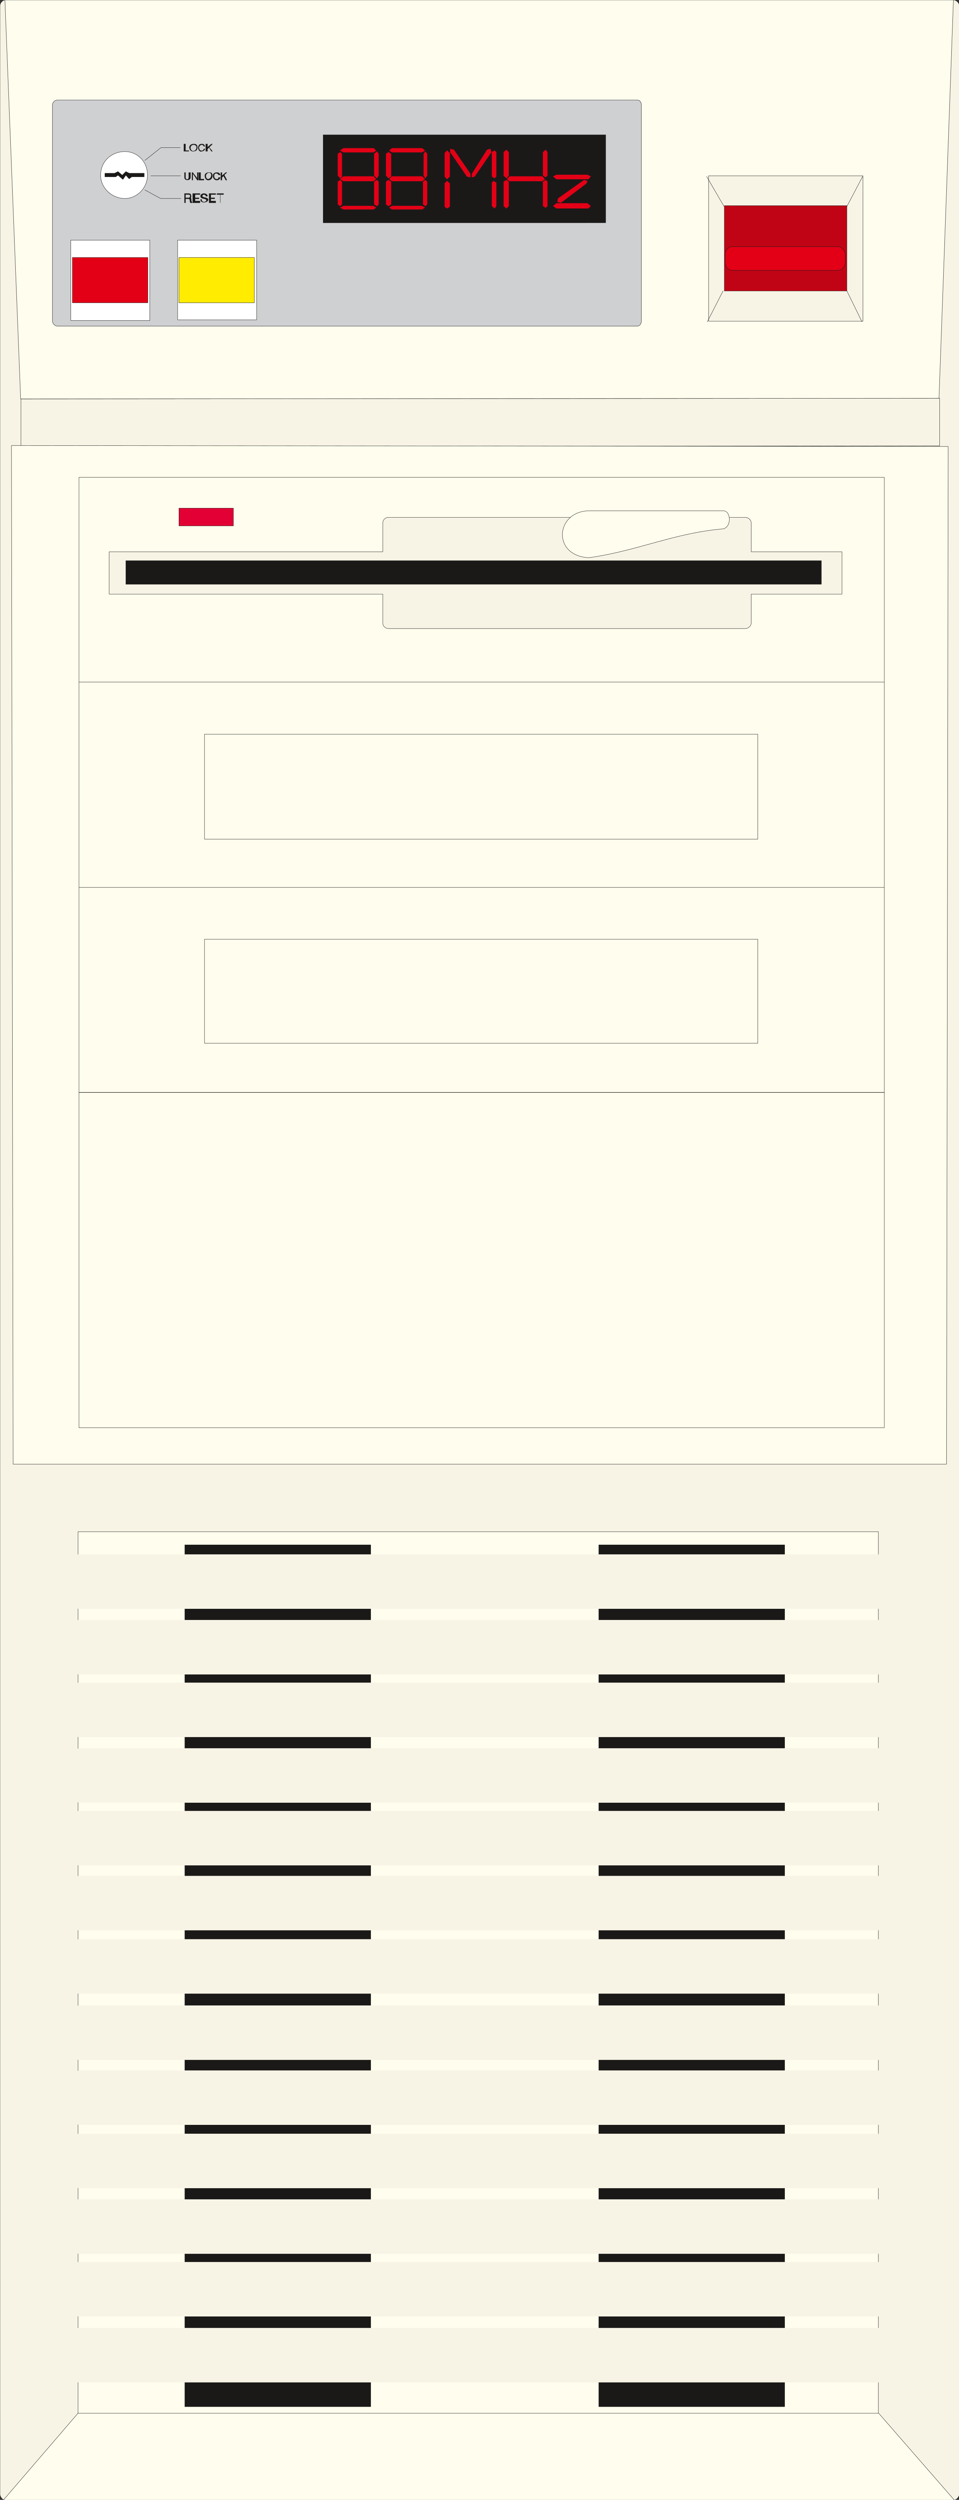 <svg xmlns="http://www.w3.org/2000/svg" xml:space="preserve" width="29.26mm" height="288" fill-rule="evenodd" stroke-linejoin="round" stroke-width="28.222" preserveAspectRatio="xMidYMid" version="1.2" viewBox="0 0 2926 7620"><rect x="0" y="0" width="2926" height="7620" fill="#333333" stroke="none"/><defs class="ClipPathGroup"><clipPath id="a" clipPathUnits="userSpaceOnUse"><path d="M0 0h2926v7620H0z"/></clipPath></defs><g class="SlideGroup"><g class="Slide" clip-path="url(#a)"><g class="Page"><g class="com.sun.star.drawing.ClosedBezierShape"><path fill="none" d="M-1-1h2930v7624H-1z" class="BoundingBox"/><path fill="#F7F4E6" d="M17 0h2892c10 0 18 10 18 17v7586c0 7-8 18-18 18H17c-10 0-17-11-17-18V17C0 10 7 0 17 0Z"/><path fill="none" stroke="#1B1918" stroke-linecap="round" stroke-width="1" d="M17 0h2892c10 0 18 10 18 17v7586c0 7-8 18-18 18H17c-10 0-17-11-17-18V17C0 10 7 0 17 0Z"/></g><g class="com.sun.star.drawing.PolyPolygonShape"><path fill="none" d="M63 1213h2806v151H63z" class="BoundingBox"/><path fill="#F7F4E6" d="m64 1216 2803-2v145l-2803 3v-146Z"/><path fill="none" stroke="#1B1918" stroke-linecap="round" stroke-width="1" d="m64 1216 2803-2v145l-2803 3v-146Z"/></g><g class="com.sun.star.drawing.PolyPolygonShape"><path fill="none" d="M14-1h2897v7360H14z" class="BoundingBox"/><path fill="#FFFDED" d="M238 4669h2442v2688H238V4669Zm0 0ZM40 4463h2848l5-3102-2858-3 5 3105Zm0 0ZM15 0l48 1216 2802-2L2909 0H15Z"/><path fill="none" stroke="#1B1918" stroke-linecap="round" stroke-width="1" d="M238 4669h2442v2688H238V4669ZM40 4463h2848l5-3102-2858-3 5 3105ZM15 0l48 1216 2802-2L2909 0H15Z"/></g><g class="com.sun.star.drawing.PolyPolygonShape"><path fill="none" d="M563 4708h1833v2630H563z" class="BoundingBox"/><path fill="#1B1918" d="M1827 4709h567v2627h-567V4709Zm0 0Zm-1263 0h567v2627H564V4709Z"/><path fill="none" stroke="#1B1918" stroke-linecap="round" stroke-width="1" d="M1827 4709h567v2627h-567V4709Zm-1263 0h567v2627H564V4709Z"/></g><g fill="none" class="com.sun.star.drawing.PolyLineShape"><path d="M161 4738h2617v2525H161z" class="BoundingBox"/><path stroke="#F7F4E6" stroke-linecap="round" stroke-width="166" d="M244 4821h2442M244 5021h2432M244 5212h2442M251 5412h2435M244 5603h2450M244 5801h2442M244 5994h2442M244 6196h2442M251 6394h2443M244 6587h2432M244 6787h2442M244 6978h2432M244 7179h2442"/></g><g class="com.sun.star.drawing.PolyPolygonShape"><path fill="none" d="M9 7355h2905v268H9z" class="BoundingBox"/><path fill="#FFFDED" d="m10 7621 228-265h2443l231 265H10Z"/><path fill="none" stroke="#1B1918" stroke-linecap="round" stroke-width="1" d="m10 7621 228-265h2443l231 265H10Z"/></g><g class="com.sun.star.drawing.PolyPolygonShape"><path fill="none" d="M545 1548h169v57H545z" class="BoundingBox"/><path fill="#E30034" d="M546 1549h166v54H546v-54Z"/><path fill="none" stroke="#1B1918" stroke-linecap="round" stroke-width="1" d="M546 1549h166v54H546v-54Z"/></g><g class="com.sun.star.drawing.ClosedBezierShape"><path fill="none" d="M332 1576h2239v342H332z" class="BoundingBox"/><path fill="#F7F4E6" d="M333 1682h835v-88c0-10 8-17 18-17h1088c8 0 18 7 18 17v88h277v129h-277v88c0 10-10 17-18 17H1186c-10 0-18-7-18-17v-88H333v-129Z"/><path fill="none" stroke="#1B1918" stroke-linecap="round" stroke-width="1" d="M333 1682h835v-88c0-10 8-17 18-17h1088c8 0 18 7 18 17v88h277v129h-277v88c0 10-10 17-18 17H1186c-10 0-18-7-18-17v-88H333v-129Z"/></g><g class="com.sun.star.drawing.PolyPolygonShape"><path fill="none" d="M383 1708h2125v75H383z" class="BoundingBox"/><path fill="#1B1918" d="M384 1709h2122v72H384v-72Z"/><path fill="none" stroke="#1B1918" stroke-linecap="round" stroke-width="1" d="M384 1709h2122v72H384v-72Z"/></g><g class="com.sun.star.drawing.ClosedBezierShape"><path fill="none" d="M1715 1556h512v146h-512z" class="BoundingBox"/><path fill="#FFFDED" d="M1797 1557h410c23 0 26 48 0 55-152 13-260 67-410 88-113-5-103-141 0-143Z"/><path fill="none" stroke="#1B1918" stroke-linecap="round" stroke-width="1" d="M1797 1557h410c23 0 26 48 0 55-152 13-260 67-410 88-113-5-103-141 0-143Z"/></g><g fill="none" class="com.sun.star.drawing.PolyPolygonShape"><path d="M240 1454h2460v2900H240z" class="BoundingBox"/><path stroke="#1B1918" stroke-linecap="round" stroke-width="1" d="M624 2238h1688v320H624v-320Zm0 625h1688v317H624v-317Zm-383 467h2457v1022H241V3330Z"/><path stroke="#1B1918" stroke-linecap="round" stroke-width="1" d="M241 2705h2457v625H241v-625Zm0-626h2457v626H241v-626Zm0-624h2457v624H241v-624Z"/></g><g class="com.sun.star.drawing.ClosedBezierShape"><path fill="none" d="M159 304h1800v692H159z" class="BoundingBox"/><path fill="#CFD0D2" d="M175 305h1770c7 0 12 7 12 15v659c0 7-5 15-12 15H175c-8 0-15-8-15-15V320c0-8 7-15 15-15Z"/><path fill="none" stroke="#1B1918" stroke-linecap="round" stroke-width="1" d="M175 305h1770c7 0 12 7 12 15v659c0 7-5 15-12 15H175c-8 0-15-8-15-15V320c0-8 7-15 15-15Z"/></g><g class="com.sun.star.drawing.PolyPolygonShape"><path fill="none" d="M985 410h865v271H985z" class="BoundingBox"/><path fill="#1B1918" d="M986 411h862v268H986V411Z"/><path fill="none" stroke="#1B1918" stroke-linecap="round" stroke-width="1" d="M986 411h862v268H986V411Z"/></g><g class="com.sun.star.drawing.PolyPolygonShape"><path fill="none" d="M1030 451h774v189h-774z" class="BoundingBox"/><path fill="#E30016" d="M1435 540v-10l-50-73-11-3v10l51 74 10 2Zm0 0Zm5 0v-10l46-73 10-3 3 10-51 74-8 2Zm0 0Zm69 95-8-7v-71l5-5 8 5v71l-5 7Zm0 0Zm-145 0-7-5v-71l7-7 8 7v71l-8 5Zm0 0Zm145-92-8-5v-74l8-5 5 5v74l-5 5Zm0 0Zm-145 3-7-8v-71l7-8 8 8v71l-8 8Zm0 0Zm183 0 8-8h100l7 8-7 6h-100l-8-6Zm0 0Zm118 87-8-5v-74l8-5 5 5v74l-5 5Zm0 0Zm-120 2-8-7v-74l8-5 7 5v74l-7 7Zm0 0Zm120-95-8-5v-71l8-7 5 7v71l-5 5Zm0 0Zm-120 3-8-8v-71l8-7 7 7v71l-7 8Zm0 0Zm143 85 10-8h94l10 8-7 7h-97l-10-7Zm0 0Zm13-13 2-10 79-56 10 3-3 7-78 59-10-3Zm0 0Zm-13-77 10-5h94l10 5-7 8h-97l-10-8Zm0 0Zm-650-79 10-7h92l7 7-7 5h-92l-10-5Zm0 0Zm0 87 10-8h92l7 8-7 6h-92l-10-6Zm0 0Zm0 87 10-5h92l7 5-7 5h-92l-10-5Zm0 0Zm112-5-8-5v-69l8-5 5 5v69l-5 5Zm0 0Zm-112 0-7-5v-69l7-5 5 5v69l-5 5Zm0 0Zm112-85-8-8v-66l8-7 5 7v66l-5 8Zm0 0Zm-112 0-7-8v-66l7-5 5 5v69l-5 5Zm0 0Zm150-84 8-7h92l8 7-8 5h-92l-8-5Zm0 0Zm0 87 8-8h92l8 8-8 6h-92l-8-6Zm0 0Zm0 87 8-5h92l8 5-8 5h-92l-8-5Zm0 0Zm110-5-7-5v-69l7-5 5 5v69l-5 5Zm0 0Zm-113 0-7-5v-69l7-5 8 5v69l-8 5Zm0 0Zm113-85-5-8v-66l5-7 5 7v66l-5 8Zm0 0Zm-113 0-7-8v-66l7-5 8 5v69l-8 5Z"/><path fill="none" stroke="#E30016" stroke-linecap="round" stroke-width="1" d="M1435 540v-10l-50-73-11-3v10l51 74 10 2Zm5 0v-10l46-73 10-3 3 10-51 74-8 2Zm69 95-8-7v-71l5-5 8 5v71l-5 7Zm-145 0-7-5v-71l7-7 8 7v71l-8 5Zm145-92-8-5v-74l8-5 5 5v74l-5 5Zm-145 3-7-8v-71l7-8 8 8v71l-8 8Zm183 0 8-8h100l7 8-7 6h-100l-8-6Zm118 87-8-5v-74l8-5 5 5v74l-5 5Zm-120 2-8-7v-74l8-5 7 5v74l-7 7Zm120-95-8-5v-71l8-7 5 7v71l-5 5Zm-120 3-8-8v-71l8-7 7 7v71l-7 8Zm143 85 10-8h94l10 8-7 7h-97l-10-7Zm13-13 2-10 79-56 10 3-3 7-78 59-10-3Zm-13-77 10-5h94l10 5-7 8h-97l-10-8Zm-650-79 10-7h92l7 7-7 5h-92l-10-5Zm0 87 10-8h92l7 8-7 6h-92l-10-6Zm0 87 10-5h92l7 5-7 5h-92l-10-5Zm112-5-8-5v-69l8-5 5 5v69l-5 5Zm-112 0-7-5v-69l7-5 5 5v69l-5 5Zm112-85-8-8v-66l8-7 5 7v66l-5 8Zm-112 0-7-8v-66l7-5 5 5v69l-5 5Zm150-84 8-7h92l8 7-8 5h-92l-8-5Zm0 87 8-8h92l8 8-8 6h-92l-8-6Zm0 87 8-5h92l8 5-8 5h-92l-8-5Zm110-5-7-5v-69l7-5 5 5v69l-5 5Zm-113 0-7-5v-69l7-5 8 5v69l-8 5Zm113-85-5-8v-66l5-7 5 7v66l-5 8Zm-113 0-7-8v-66l7-5 8 5v69l-8 5Z"/></g><g class="com.sun.star.drawing.PolyPolygonShape"><path fill="none" d="M215 731h570v248H215z" class="BoundingBox"/><path fill="#FFF" d="M542 732h241v243H542V732Zm0 0Zm-326 0h241v245H216V732Z"/><path fill="none" stroke="#1B1918" stroke-linecap="round" stroke-width="1" d="M542 732h241v243H542V732Zm-326 0h241v245H216V732Z"/></g><g class="com.sun.star.drawing.PolyPolygonShape"><path fill="none" d="M220 784h233v141H220z" class="BoundingBox"/><path fill="#E30016" d="M221 785h230v138H221V785Z"/><path fill="none" stroke="#1B1918" stroke-linecap="round" stroke-width="1" d="M221 785h230v138H221V785Z"/></g><g class="com.sun.star.drawing.PolyPolygonShape"><path fill="none" d="M545 784h233v141H545z" class="BoundingBox"/><path fill="#FFEC00" d="M546 785h230v138H546V785Z"/><path fill="none" stroke="#1B1918" stroke-linecap="round" stroke-width="1" d="M546 785h230v138H546V785Z"/></g><g class="com.sun.star.drawing.ClosedBezierShape"><path fill="none" d="M306 461h146v146H306z" class="BoundingBox"/><path fill="#FFF" d="M381 462c38 0 69 30 69 72 0 38-31 71-69 71-41 0-74-33-74-71 0-42 33-72 74-72Z"/><path fill="none" stroke="#1B1918" stroke-linecap="round" stroke-width="1" d="M381 462c38 0 69 30 69 72 0 38-31 71-69 71-41 0-74-33-74-71 0-42 33-72 74-72Z"/></g><g class="com.sun.star.drawing.PolyPolygonShape"><path fill="none" d="M319 522h123v27H319z" class="BoundingBox"/><path fill="#1B1918" d="M440 528h-46l-10-5-11 11-13-11-10 5h-30v11h33l7-5 15 13 9-13 10 11 8-6h38v-11Z"/><path fill="none" stroke="#1B1918" stroke-linecap="round" stroke-width="1" d="M440 528h-46l-10-5-11 11-13-11-10 5h-30v11h33l7-5 15 13 9-13 10 11 8-6h38v-11Z"/></g><g fill="none" class="com.sun.star.drawing.LineShape"><path d="M459 535h94v3h-94z" class="BoundingBox"/><path stroke="#1B1918" stroke-linecap="round" stroke-width="1" d="M460 536h91"/></g><g fill="none" class="com.sun.star.drawing.PolyLineShape"><path d="M441 449h111v42H441z" class="BoundingBox"/><path stroke="#1B1918" stroke-linecap="round" stroke-width="1" d="m442 489 49-39h59"/></g><g fill="none" class="com.sun.star.drawing.PolyLineShape"><path d="M441 578h113v29H441z" class="BoundingBox"/><path stroke="#1B1918" stroke-linecap="round" stroke-width="1" d="m442 579 48 26h62"/></g><g class="com.sun.star.drawing.ClosedBezierShape"><path fill="none" d="M560 438h134v182H560z" class="BoundingBox"/><path fill="#1B1918" d="M563 541v-15h3v15c0 8 10 8 10 0v-15h5v15c0 10-18 10-18 0Zm0 0Zm23 8v-23h2l14 18v-18h3v23h-3l-14-21v21h-2Zm0 0Zm21 0v-23h5v20h10v3h-15Zm0 0Zm18-13c0-5 3-10 13-10 5 0 10 0 10 10 0 5-3 13-13 13-7 0-10-8-10-13Zm0 0Zm3 0c0 5 2 10 7 10s10-5 10-13c0-2-2-7-7-7s-10 5-10 10Zm0 0Zm22 0c0-5 3-10 12-10 2 0 7 0 10 7h-5c-3-7-14-7-14 3 0 13 14 13 14 5h5c0 3-5 8-10 8-9 0-12-8-12-13Zm0 0Zm24 13v-23h3v10l12-10h3l-8 7 8 16h-3l-7-13-5 5v8h-3Zm0 0Zm-113-88v-22h5v20h10v2h-15Zm0 0Zm17-12c0-5 5-10 13-10 6 0 11 2 11 10 0 7-2 12-14 12-5 0-10-5-10-12Zm0 0Zm3 2c0 3 2 8 7 10 7 0 12-5 12-12 0-5-5-8-9-8-5 0-10 3-10 10Zm0 0Zm24 0c0-5 2-12 10-12 5 0 7 0 10 7h-3c-2-7-12-7-15 3 0 15 15 12 15 5h3c0 2-3 7-10 7-5 3-10-5-10-10Zm0 0Zm23 10v-22h5v10l12-10h3l-10 10 10 12h-3l-7-12-5 5v7h-5Zm0 0Zm-65 157v-28h13c5 0 7 3 7 8 0 3 0 5-2 5 5 3 0 10 5 13v2h-5c-3-5 0-12-5-12h-10v12h-3Zm0 0Zm3-15h10c5 0 7-10 0-10h-10v10Zm0 0Zm22 15v-28h22v3h-15v10h12v3h-12v7h15v5h-22Zm0 0Zm24-10h3c0 10 13 10 15 3 0-8-18-3-18-13 0-5 5-8 10-8 6 0 11 3 11 8h-5c2-5-11-8-11 0 0 5 16 3 18 10 0 10-23 13-23 0Zm0 0Zm26 10v-28h20v3h-15v10h12v3h-12v7h15v5h-20Zm0 0Zm34 0v-25h-10v-3h20v3h-10v25Z"/><path fill="none" stroke="#1B1918" stroke-linecap="round" stroke-width="1" d="M563 541v-15h3v15c0 8 10 8 10 0v-15h5v15c0 10-18 10-18 0Zm23 8v-23h2l14 18v-18h3v23h-3l-14-21v21h-2Zm21 0v-23h5v20h10v3h-15Zm18-13c0-5 3-10 13-10 5 0 10 0 10 10 0 5-3 13-13 13-7 0-10-8-10-13Z"/><path fill="none" stroke="#1B1918" stroke-linecap="round" stroke-width="1" d="M628 536c0 5 2 10 7 10s10-5 10-13c0-2-2-7-7-7s-10 5-10 10Zm22 0c0-5 3-10 12-10 2 0 7 0 10 7h-5c-3-7-14-7-14 3 0 13 14 13 14 5h5c0 3-5 8-10 8-9 0-12-8-12-13Zm24 13v-23h3v10l12-10h3l-8 7 8 16h-3l-7-13-5 5v8h-3Zm-113-88v-22h5v20h10v2h-15Zm17-12c0-5 5-10 13-10 6 0 11 2 11 10 0 7-2 12-14 12-5 0-10-5-10-12Z"/><path fill="none" stroke="#1B1918" stroke-linecap="round" stroke-width="1" d="M581 451c0 3 2 8 7 10 7 0 12-5 12-12 0-5-5-8-9-8-5 0-10 3-10 10Zm24 0c0-5 2-12 10-12 5 0 7 0 10 7h-3c-2-7-12-7-15 3 0 15 15 12 15 5h3c0 2-3 7-10 7-5 3-10-5-10-10Zm23 10v-22h5v10l12-10h3l-10 10 10 12h-3l-7-12-5 5v7h-5Zm-65 157v-28h13c5 0 7 3 7 8 0 3 0 5-2 5 5 3 0 10 5 13v2h-5c-3-5 0-12-5-12h-10v12h-3Z"/><path fill="none" stroke="#1B1918" stroke-linecap="round" stroke-width="1" d="M566 603h10c5 0 7-10 0-10h-10v10Zm22 15v-28h22v3h-15v10h12v3h-12v7h15v5h-22Zm24-10h3c0 10 13 10 15 3 0-8-18-3-18-13 0-5 5-8 10-8 6 0 11 3 11 8h-5c2-5-11-8-11 0 0 5 16 3 18 10 0 10-23 13-23 0Zm26 10v-28h20v3h-15v10h12v3h-12v7h15v5h-20Zm34 0v-25h-10v-3h20v3h-10v25Z"/></g><g class="com.sun.star.drawing.PolyPolygonShape"><path fill="none" d="M2161 535h474v446h-474z" class="BoundingBox"/><path fill="#F7F4E6" d="M2162 536h471v443h-471V536Z"/><path fill="none" stroke="#1B1918" stroke-linecap="round" stroke-width="1" d="M2162 536h471v443h-471V536Z"/></g><g class="com.sun.star.drawing.PolyPolygonShape"><path fill="none" d="M2209 626h377v263h-377z" class="BoundingBox"/><path fill="#C00415" d="M2210 627h374v260h-374V627Z"/><path fill="none" stroke="#1B1918" stroke-linecap="round" stroke-width="1" d="M2210 627h374v260h-374V627Z"/></g><g class="com.sun.star.drawing.ClosedBezierShape"><path fill="none" d="M2211 751h370v75h-370z" class="BoundingBox"/><path fill="#E30016" d="M2234 752h322c13 0 23 12 23 25v21c0 15-10 26-23 26h-322c-12 0-22-11-22-26v-21c0-13 10-25 22-25Z"/><path fill="none" stroke="#1B1918" stroke-linecap="round" stroke-width="1" d="M2234 752h322c13 0 23 12 23 25v21c0 15-10 26-23 26h-322c-12 0-22-11-22-26v-21c0-13 10-25 22-25Z"/></g><g fill="none" class="com.sun.star.drawing.PolyLineShape"><path d="M2155 537h479v446h-479z" class="BoundingBox"/><path stroke="#1B1918" stroke-linecap="round" stroke-width="1" d="m2158 981 48-94m378 0 46 94m-46-352 48-91m-423 91-53-91"/></g></g></g></g></svg>
